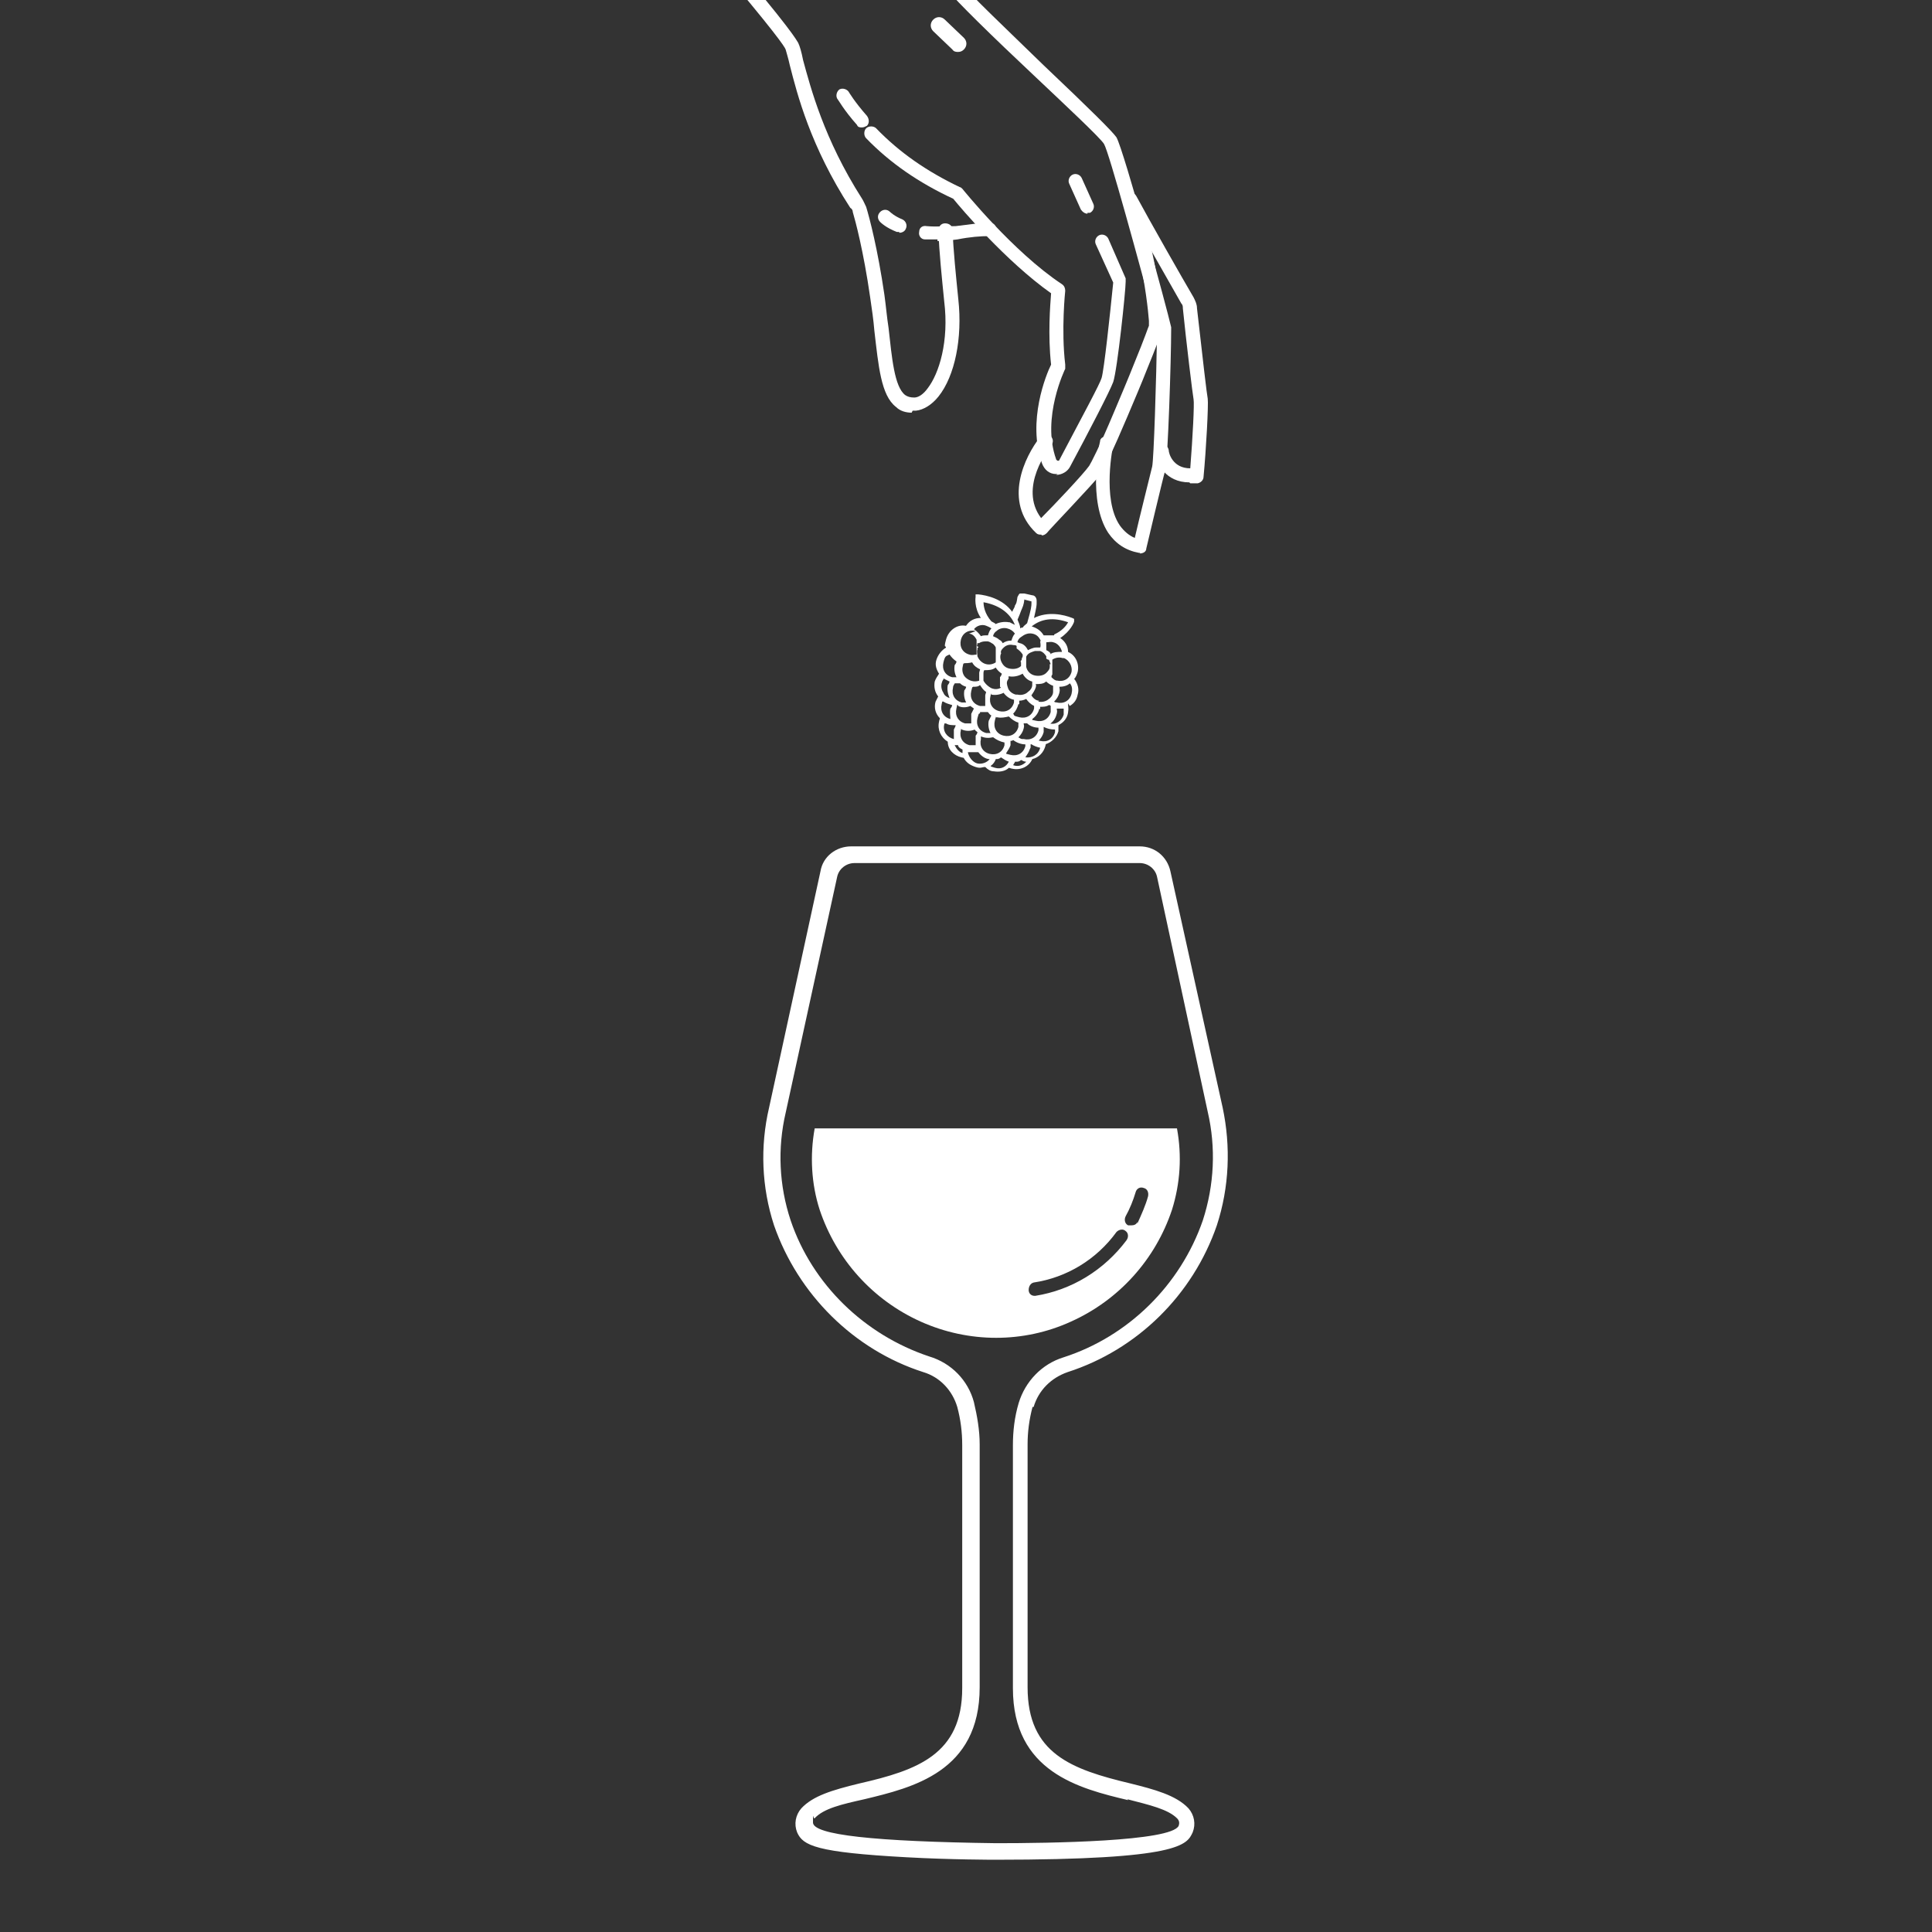 <svg viewBox="0 0 250 250" xmlns="http://www.w3.org/2000/svg" data-name="Layer 1" id="Layer_1">
  <rect x="0" y="0" width="250" height="250" fill="#333333" stroke="none"/>
  <defs>
    <style>
      .cls-1 {
        fill: #fff;
      }
    </style>
  </defs>
  <path d="M138.43,91.35c.56-.34.9-.79,1.02-1.47.23-.68,0-1.47-.45-2.03.23-.23.34-.56.45-.9.23-1.02-.23-2.14-1.24-2.59,0-.68-.34-1.35-1.02-1.8,1.35-.9,1.8-2.03,1.8-2.14v-.34l-.23-.11c-1.13-.45-3.16-.9-4.96,0,.34-1.47.34-1.69.34-1.92v-.34c0-.34-.23-.68-.56-.68l-1.02-.23h-.56c-.11,0-.23.23-.34.45-.11.68-.11.79-.34,1.13,0,.23-.23.45-.34.79-1.24-1.69-3.27-2.14-4.4-2.26h-.34v.34s-.23,1.35.68,2.71c-.79,0-1.47.34-1.92,1.02-1.13-.23-2.26.56-2.59,1.8s0,.68,0,1.02c-.56.34-1.02.9-1.24,1.58s0,1.24.34,1.8c-.23.34-.45.68-.56,1.02-.11.68,0,1.35.45,1.92-.11.23-.23.45-.34.68-.23.79,0,1.58.56,2.14,0,.11-.11.34-.11.45-.23,1.02.23,2.03,1.13,2.59,0,1.02.79,1.8,1.8,2.03s.11,0,.23,0c.34.68.9,1.02,1.58,1.24s.79,0,1.24,0c.34.34.68.56,1.13.56.68.11,1.47,0,1.92-.45.11,0,.34.11.45.11,1.02.23,2.14-.23,2.59-1.24.9-.23,1.47-.9,1.69-1.69s0-.23,0-.23c.79-.23,1.47-.9,1.69-1.69v-.79c.68-.34,1.13-.9,1.24-1.58s0-.79,0-1.24l.23.34h0ZM123.99,96.54c.11.23.34.34.56.45v.45c-.45-.11-.79-.56-1.02-1.02h.45v.11h.01ZM125.35,81.99c.45,0,.79.34,1.02.79h0v.11h0v.11h0v.23h0v.23h0v.23h0v.23h0v.34h0v.45c-.34,0-.56.11-.9,0-.9-.23-1.35-1.02-1.13-1.92s1.02-1.35,1.92-1.13h0l-.9.34h0ZM132.57,77.59l.9.23v.23c0,.34,0,.68-.56,2.59-.23.23-.45.34-.56.56,0,0-.23,0-.34.11,0-.45-.23-.79-.34-1.13.23-.56.34-.79.45-1.13.23-.56.34-.68.45-1.58v.11h0ZM132.57,77.59h0ZM126.02,83.23h0ZM126.36,83.45h.11v-.23h.23c.34-.23.68-.23,1.02-.23s.56.23.79.34c.11.11.23.23.34.45h0v.11h0v.23h0v1.13h0v.23h0v.23c-.34.23-.79.34-1.24.23s-.9-.45-1.13-1.02c0-.34-.11-.56,0-.9h0v-.23h-.11.23v-.11h-.11l-.11-.23h-.02ZM135.95,85.94h-.11v.34h0c0,.34-.23.56-.45.79-.34.34-.9.45-1.47.34s-1.02-.56-1.13-1.13v-1.02h0v-.23h0s0-.11.11-.23c.23-.34.68-.45,1.02-.56h.68c.34.11.56.34.79.68h.11-.11v.34h.11c0,.11.23.11.23.11l.23.56h0ZM132.34,85.03h0ZM129.52,88.98c-.34.23-.79.23-1.13.11s-.9-.56-1.13-1.02v-.9c0-.23.04-.38.11-.45.56,0,1.02,0,1.47-.34.23.34.45.56.79.79,0,.11-.11.34-.23.45v1.24l.11.11h.01ZM131.44,89.88c-.45-.11-.9-.45-1.02-.9-.11-.34-.23-.68,0-1.02s0-.23.11-.45c.56.11,1.24,0,1.8-.34.23.45.68.9,1.24,1.02v.45c0,.34-.23.68-.56.9-.34.34-.9.45-1.35.34h-.23,0ZM128.28,89.88c.56.11,1.13,0,1.58-.23.34.45.79.79,1.35.9s0,0,0,0v.34c-.23.9-1.02,1.35-1.92,1.13-.9-.23-1.35-1.02-1.13-1.92.22-.9,0-.23.11-.34v.11h0ZM127.49,91.35h-.68c-.9-.23-1.35-1.02-1.13-1.92s.11-.34.23-.56c.34,0,.68,0,.9-.23.23.34.45.68.79.9,0,.11-.11.34-.11.45v1.35h0ZM126.81,92.14h1.02c.11.11.23.34.45.45-.11.23-.23.45-.34.68-.11.56,0,1.13.23,1.58h-.56c-.9-.23-1.35-1.02-1.13-1.92s.23-.45.34-.68v-.11h-.01ZM131.89,91.12v-.45c.34,0,.68-.11.9-.23.23.34.56.68,1.02.9v.34c-.23.9-1.02,1.35-1.92,1.13s-.56-.23-.79-.45c.34-.34.56-.79.68-1.24h.11ZM128.84,92.82h.23c.45.11,1.02,0,1.47-.11.34.34.79.68,1.24.79v.56c-.23.9-1.02,1.35-1.92,1.13s-1.35-1.02-1.13-1.92.11-.34.23-.56l-.11.11h0ZM134.48,90.67c-.45,0-.79-.34-1.02-.68.23-.34.45-.68.56-1.02s0-.34,0-.45c.45,0,1.02,0,1.35-.34.23.23.56.45.9.56v.79c0,.45-.34.79-.68,1.02-.34.23-.79.34-1.24.23l.11-.11h.02ZM123.99,91.35c.45.23,1.02.23,1.58,0,.11.11.34.23.45.34-.11.23-.23.45-.34.68v1.24h-.79c-.9-.23-1.35-1.02-1.13-1.92s0-.34.23-.45c0,0,0,.11,0,.11ZM131.55,83.91c.34.23.56.45.79.79v.11h0c0,.11,0,.23-.11.34,0,.11,0,.23-.11.34s0,.23,0,.23h0v.23h0v.23h0c-.34.34-.9.45-1.47.34s-.9-.45-1.13-1.02c-.11-.34-.11-.68,0-.9s0,0,0-.11h0v-.23s.11-.23.23-.34l.11-.11c.34-.34.79-.45,1.24-.34h0c.11,0,.34,0,.45.11v.34h0ZM124.56,85.82c.45,0,.79,0,1.24-.11.23.45.56.68,1.02.9,0,.11-.11.34-.11.45v1.02c-.68.23-1.35,0-1.8-.45-.34-.34-.45-.9-.34-1.35s0-.34.23-.45h-.24ZM125.01,90.9h-.56c-.9-.23-1.35-1.02-1.13-1.92,0-.23.11-.34.23-.56h.68c.23.23.45.34.79.45,0,.11-.11.34-.23.45-.11.56,0,1.13.23,1.58h-.01ZM132.34,95.64c-.23,0-.34-.11-.56-.23.34-.34.56-.68.68-1.13s0-.45,0-.68h.45c.34.34.9.56,1.47.56v.34c-.23.9-1.02,1.35-1.92,1.13h-.12ZM134.6,91.8v-.34c.45,0,.79,0,1.13-.23,0,0,.11,0,.23.11v.79c-.23.9-1.02,1.35-1.92,1.13s-.34,0-.45-.23c.45-.34.79-.79.9-1.35l.11.11h0ZM134.6,82.89c0,.34.11.56,0,.9h-.56c-.34,0-.79.23-1.02.34-.23-.45-.56-.79-1.02-.9-.11,0-.23-.11-.34-.11,0-.23.23-.56.45-.68.45-.34.9-.56,1.47-.45s.9.45,1.13,1.02l-.11-.11h0ZM130.88,82.89h0c-.45,0-.79.11-1.13.34-.11-.23-.23-.34-.45-.45-.23-.23-.56-.34-.79-.45,0-.23.23-.56.45-.68.34-.34.9-.45,1.35-.34s.79.34,1.02.68c-.23.23-.34.56-.45.9h0ZM124.45,94.4c.56.23,1.13.23,1.69,0,0,.11.23.23.34.34,0,.11-.11.34-.23.45v1.24h-.79c-.9-.23-1.35-1.02-1.13-1.92s0-.23,0-.34l.11.23h.01ZM126.93,95.52v-.23c.56.23,1.02.23,1.58.11.45.34.9.56,1.47.68v.34c-.23.9-1.02,1.35-1.92,1.13s-1.35-1.02-1.13-1.92v-.11h0ZM130.76,96.43v-.56c.11,0,.23,0,.34-.11.45.34,1.02.56,1.58.56v.23c-.23.9-1.02,1.35-1.92,1.13s-.45-.11-.56-.23c.23-.34.45-.68.56-1.02h0ZM136.29,85.37h0ZM136.85,90.9c-.11,0-.34,0-.45-.11.34-.34.56-.68.68-1.13s0-.56,0-.79c.45,0,1.02-.11,1.35-.45.34.34.34.9.23,1.35-.23.9-1.02,1.35-1.92,1.13h.11ZM136.85,88.08c-.34,0-.56-.23-.79-.45v-.11s0-.11.11-.23h0v-.23h0v-.68h0v-.23h0v-.23h-.11.11v-.11h-.11.11v-.45h0c.34-.23.79-.34,1.24-.23s.11,0,.23,0c.79.34,1.13,1.13,1.02,1.8-.23.9-1.02,1.35-1.92,1.13h.11v.02ZM136.18,85.15h0ZM135.95,84.58c-.11-.23-.34-.34-.56-.45h0v-1.02c.34,0,.56-.11.9,0,.56.11,1.02.68,1.13,1.24-.56,0-1.13,0-1.58.34l.11-.11ZM136.4,82.21h-1.35c-.34-.56-.79-.9-1.47-1.13s0,0-.11,0c1.24-1.02,2.82-1.24,4.74-.56-.23.45-.79,1.13-1.8,1.58v.11h0ZM130.54,80.52c-.56-.11-1.24,0-1.69.23-.11-.11-.34-.23-.56-.34-.9-1.02-1.02-2.03-1.02-2.48,2.48.45,3.61,1.8,4.06,2.93-.23-.11-.45-.23-.68-.34h-.11ZM127.72,82.21c-.23,0-.56,0-.79.11-.23-.34-.56-.68-.9-.9.34-.45,1.02-.68,1.58-.45.56.23.45.23.68.34-.23.23-.34.56-.45.9h-.12ZM126.14,83h0ZM123.77,85.6c0,.11-.11.34-.23.45-.11.56,0,1.13.23,1.58h-.56c-.9-.23-1.35-1.02-1.13-1.92s.34-.79.79-1.02c.23.34.56.68.9.9h0ZM122.19,87.85c.23.11.45.23.68.34,0,.11-.11.34-.23.45-.11.56,0,1.13.23,1.69-.34-.11-.68-.34-.79-.68-.23-.34-.34-.79-.23-1.24s.23-.45.34-.68v.11h0ZM122.08,90.79c.34.23.79.34,1.13.45,0,.11-.11.34-.23.45-.11.45,0,1.02,0,1.35h0c-.9-.23-1.35-1.02-1.13-1.92s0-.23.11-.34h.12ZM122.42,93.61c.34.23.79.23,1.24.23h0c0,.11-.11.34-.23.56v1.24c-.9-.23-1.47-1.02-1.24-1.92s0,0,0-.11h.23ZM125.24,97.33h1.35c.34.45.9.9,1.47.9-.34.45-1.02.68-1.58.56s-1.13-.79-1.24-1.47h0ZM128.96,98.23c.23,0,.45-.11.56-.23.34.23.68.45,1.02.56h0c-.34.68-1.02,1.02-1.8.79s-.34-.11-.56-.23c.34-.23.56-.56.68-.9h.11,0ZM131.44,98.57c.23,0,.45,0,.68-.23.23.11.45.23.68.23-.45.45-1.02.68-1.69.45,0-.11.23-.34.23-.45h.11,0ZM133.36,96.76v-.45h.11c.34.23.68.34,1.13.45h0c-.23.9-1.02,1.35-1.92,1.24.23-.34.45-.68.56-1.02l.11-.23h0ZM135.05,94.62v-.56c.45.23.9.34,1.47.34v.34c-.23.9-1.02,1.35-1.92,1.13s-.11,0-.23,0c.34-.34.56-.68.68-1.13v-.11h0ZM135.95,93.61c.45-.34.68-.79.79-1.24s0-.45,0-.68h.9v.79c-.23.79-1.02,1.35-1.8,1.13h.11ZM126.25,82.89h0Z" class="cls-1"></path>
  <g>
    <path d="M152.31,146.01h-46.89c-.64,3.54-.43,7.19.64,10.52,2.15,6.44,6.87,11.7,13.09,14.49,6.22,2.79,13.31,2.79,19.42,0,6.22-2.79,10.95-8.05,13.09-14.49,1.07-3.43,1.29-6.97.64-10.52h.01ZM145.77,160.49c-2.9,3.86-7.08,6.44-11.8,7.19h-.11c-.43,0-.75-.32-.75-.75s.21-.86.64-.97c4.29-.64,8.16-3,10.73-6.55.32-.32.86-.43,1.18-.11.32.21.43.75.11,1.18h0ZM147.16,158.13c-.11.32-.43.43-.75.43h-.43c-.43-.21-.54-.75-.32-1.18.54-.97.97-2.04,1.29-3.11.11-.43.54-.75,1.07-.54.43.11.64.54.54,1.07-.32,1.18-.86,2.36-1.39,3.54v-.21h0Z" class="cls-1"></path>
    <path d="M123.98,6.72c-.21,0-.54,0-.75-.32l-2.47-2.36c-.43-.43-.43-1.07,0-1.5s1.07-.43,1.5,0l2.47,2.36c.43.43.43,1.07,0,1.5-.21.21-.43.32-.75.32h0Z" class="cls-1"></path>
    <path d="M117.97,53.4c-.75,0-1.5-.21-2.04-.75-1.93-1.5-2.25-5.26-2.79-9.87-.11-1.39-.32-2.79-.54-4.29-.86-6.01-1.93-9.98-2.25-11.05,0-.21-.11-.43-.32-.54-5.15-7.94-6.87-14.7-7.83-18.46-.21-.97-.43-1.61-.54-2.04-.11-.32-1.18-2.04-9.76-12.13-.32-.43-.32-.97,0-1.29.43-.32.97-.32,1.29,0,9.44,11.05,9.87,12.23,10.09,12.55.21.43.43,1.18.64,2.25.97,3.54,2.68,10.19,7.62,17.92.21.32.32.64.54,1.07.43,1.39,1.5,5.47,2.36,11.37.21,1.5.32,2.9.54,4.29.43,3.86.75,7.62,2.15,8.69.32.21.64.32,1.18.32s1.18-.43,1.72-1.18c1.5-1.93,2.79-6.12,2.15-11.27-.32-3.22-.64-6.22-.75-9.12,0-.54.32-.97.86-.97s.97.32.97.86c.11,2.79.43,5.79.75,9.01.54,4.94-.43,9.87-2.58,12.55-.86,1.07-1.93,1.72-2.9,1.82h-.43l-.11.21s-.02.05-.02.05Z" class="cls-1"></path>
    <path d="M121.3,30.98h-1.61c-.54,0-.86-.54-.75-.97,0-.54.43-.86.97-.75,1.18.11,2.47,0,3.76,0,1.72-.21,3.11-.43,4.4-.43h0c.54,0,.86.43.86.86,0,.54-.43.86-.86.86-1.18,0-2.58.11-4.18.43-.86.11-1.72.21-2.58.21v-.21s-.01,0-.01,0Z" class="cls-1"></path>
    <path d="M116.36,30.01h-.32c-1.39-.54-2.04-1.18-2.15-1.29-.32-.32-.43-.86,0-1.29.32-.32.86-.43,1.29,0,0,0,.54.54,1.61.97.43.21.64.75.43,1.18-.11.32-.43.54-.86.54v-.11Z" class="cls-1"></path>
    <path d="M140.72,27.65c-.32,0-.64-.21-.86-.54l-1.5-3.33c-.21-.43,0-.97.43-1.18.43-.21.97,0,1.18.43l1.5,3.33c.21.43,0,.97-.43,1.18h-.32v.11h0Z" class="cls-1"></path>
    <path d="M136.86,61.34h-.21c-.86,0-1.5-.54-1.82-1.39-1.93-5.47.54-11.48,1.18-12.77-.43-3.86-.11-7.73,0-9.23-5.9-4.18-11.7-11.05-12.66-12.23-4.4-2.04-8.16-4.61-11.27-7.83-.32-.32-.32-.97,0-1.29s.97-.32,1.29,0c3,3.11,6.55,5.58,10.84,7.62.11,0,.21.11.32.21,0,0,6.55,8.16,12.88,12.34.32.21.43.54.43.86,0,0-.54,5.04,0,9.55v.54s-3.11,6.33-1.18,11.7c0,.11.11.11.21.21,0,0,.21,0,.21-.11,3.11-5.9,5.26-9.87,5.47-10.62.32-1.07,1.07-8.05,1.5-12.34l-2.25-4.94c-.21-.43,0-.97.43-1.18.43-.21.97,0,1.18.43l2.25,5.15v.43c0,1.18-1.07,11.37-1.61,12.98-.43,1.18-3.22,6.55-5.58,10.95-.32.64-1.07,1.07-1.82,1.07l.21-.11h0Z" class="cls-1"></path>
    <path d="M111.54,16.49c-.21,0-.54,0-.64-.32-1.72-1.93-2.47-3.33-2.58-3.43-.21-.43,0-.97.32-1.18.43-.21.97,0,1.18.32,0,0,.75,1.29,2.36,3.11.32.43.32.97,0,1.29-.21.11-.43.21-.64.21h0Z" class="cls-1"></path>
    <path d="M134.71,69.18c-.21,0-.43,0-.64-.21-4.29-4.08-1.5-9.87.54-12.45.32-.43.86-.43,1.29-.11s.43.86.11,1.29c-.21.21-4.29,5.37-1.29,9.34,1.61-1.61,5.47-5.69,6.22-6.76.21-.32,1.29-2.36,3.22-6.97.86-2.04,1.82-4.29,2.58-6.22,1.5-3.65,1.82-4.72,1.93-4.94v-.64c-.11-1.39-.43-4.51-1.39-8.91-.11-.54.21-.97.64-1.07.54,0,.97.21,1.07.64.97,4.4,1.29,7.73,1.5,9.12v.64c0,.32.11.54-2.04,5.79-.75,1.93-1.72,4.18-2.58,6.22-1.82,4.29-3,6.76-3.43,7.4-1.07,1.39-6.76,7.3-6.97,7.62-.21.21-.43.32-.64.32h0l-.11-.11h-.01Z" class="cls-1"></path>
    <path d="M147.59,71.54h-.21c-1.72-.32-3-1.18-3.97-2.58-2.68-4.08-1.18-11.48-1.07-11.8,0-.54.54-.75,1.07-.64.54,0,.75.54.64,1.07,0,0-1.5,6.97.86,10.41.54.75,1.18,1.29,1.93,1.61.54-2.36,2.04-8.37,2.25-9.23s.54-11.27.64-17.71c-2.36-8.8-6.22-22.96-6.87-24.04-.43-.75-5.26-5.26-9.12-8.91-5.26-4.94-10.09-9.66-11.16-11.05l-.21-.32c-.32-.54-.43-.64-2.79-4.51-.21-.43-.11-.97.32-1.29.43-.21.97-.11,1.29.32,2.25,3.76,2.36,3.86,2.68,4.29l.32.43c.86,1.29,6.22,6.33,10.84,10.84,6.22,5.9,8.91,8.58,9.44,9.34.97,1.72,6.55,22.21,7.08,24.57v.21c0,3.97-.43,17.06-.75,18.24-.32,1.07-2.47,10.19-2.47,10.19,0,.43-.43.64-.86.64l.11-.11v.03h.01Z" class="cls-1"></path>
    <path d="M153.92,62.42c-3.11,0-4.29-2.47-4.51-3.86,0-.54.21-.97.75-1.07.54,0,.97.21,1.07.75h0c0,.43.54,2.36,2.79,2.36.32-4.08.54-8.37.43-8.91s-.97-7.62-1.39-11.8c0-.21,0-.43-.21-.64-1.72-3-5.79-10.19-7.4-13.09-.21-.43,0-.97.43-1.18.43-.21.97,0,1.18.43,1.61,3,6.01,10.73,7.4,13.09.21.43.43.86.43,1.39.75,6.65,1.29,11.27,1.39,11.7.11.75-.21,6.65-.54,10.09,0,.43-.32.75-.75.86h-.97l-.11-.11h.01Z" class="cls-1"></path>
    <path d="M133.75,182.06c.64-2.15,2.25-3.76,4.4-4.51,9.01-2.9,16.2-9.98,19.31-18.99,1.61-4.94,1.82-10.19.75-15.24l-6.76-30.58c-.43-1.93-2.04-3.22-3.97-3.22h-37.34c-1.93,0-3.65,1.29-3.97,3.22l-6.65,30.58c-1.18,5.04-.97,10.3.64,15.24,3.11,8.91,10.3,16.1,19.31,18.99,2.15.64,3.76,2.36,4.4,4.51.43,1.61.64,3.22.64,4.94v31.44c0,8.58-5.79,10.62-13.31,12.34-3.54.86-6.01,1.61-7.51,3.22-.75.86-.97,2.04-.54,3.11.75,1.72,2.47,2.58,14.16,3.22,5.69.32,11.37.32,11.48.32h0c23.93,0,24.79-1.93,25.54-3.54.43-1.07.21-2.25-.54-3.11-1.61-1.72-4.51-2.47-7.51-3.22-7.62-1.82-13.31-3.86-13.31-12.45v-31.44c0-1.61.21-3.22.64-4.83h.14ZM145.87,232.82c2.9.75,5.26,1.29,6.44,2.47.32.32.32.64.21.97-.97,2.04-16.74,2.25-23.61,2.25h0c-15.77-.21-23.71-1.07-23.71-2.68s0-.43.21-.54c1.18-1.29,3.54-1.82,6.44-2.47,6.22-1.5,14.92-3.54,14.92-14.49v-31.44c0-1.82-.32-3.65-.75-5.47-.75-2.79-2.9-5.04-5.79-5.9-8.37-2.79-15.13-9.34-17.92-17.6-1.5-4.51-1.72-9.34-.64-13.95l6.65-30.47c.21-1.07,1.18-1.82,2.25-1.82h36.91c1.07,0,2.04.75,2.25,1.82l6.55,30.37c1.07,4.61.86,9.44-.64,14.06-2.9,8.37-9.66,15.02-18.03,17.71-2.79.86-4.94,3.11-5.79,5.9-.54,1.82-.75,3.65-.75,5.47v31.44c0,10.84,8.58,12.98,14.92,14.49l-.11-.11h-.01Z" class="cls-1"></path>
  </g>
</svg>